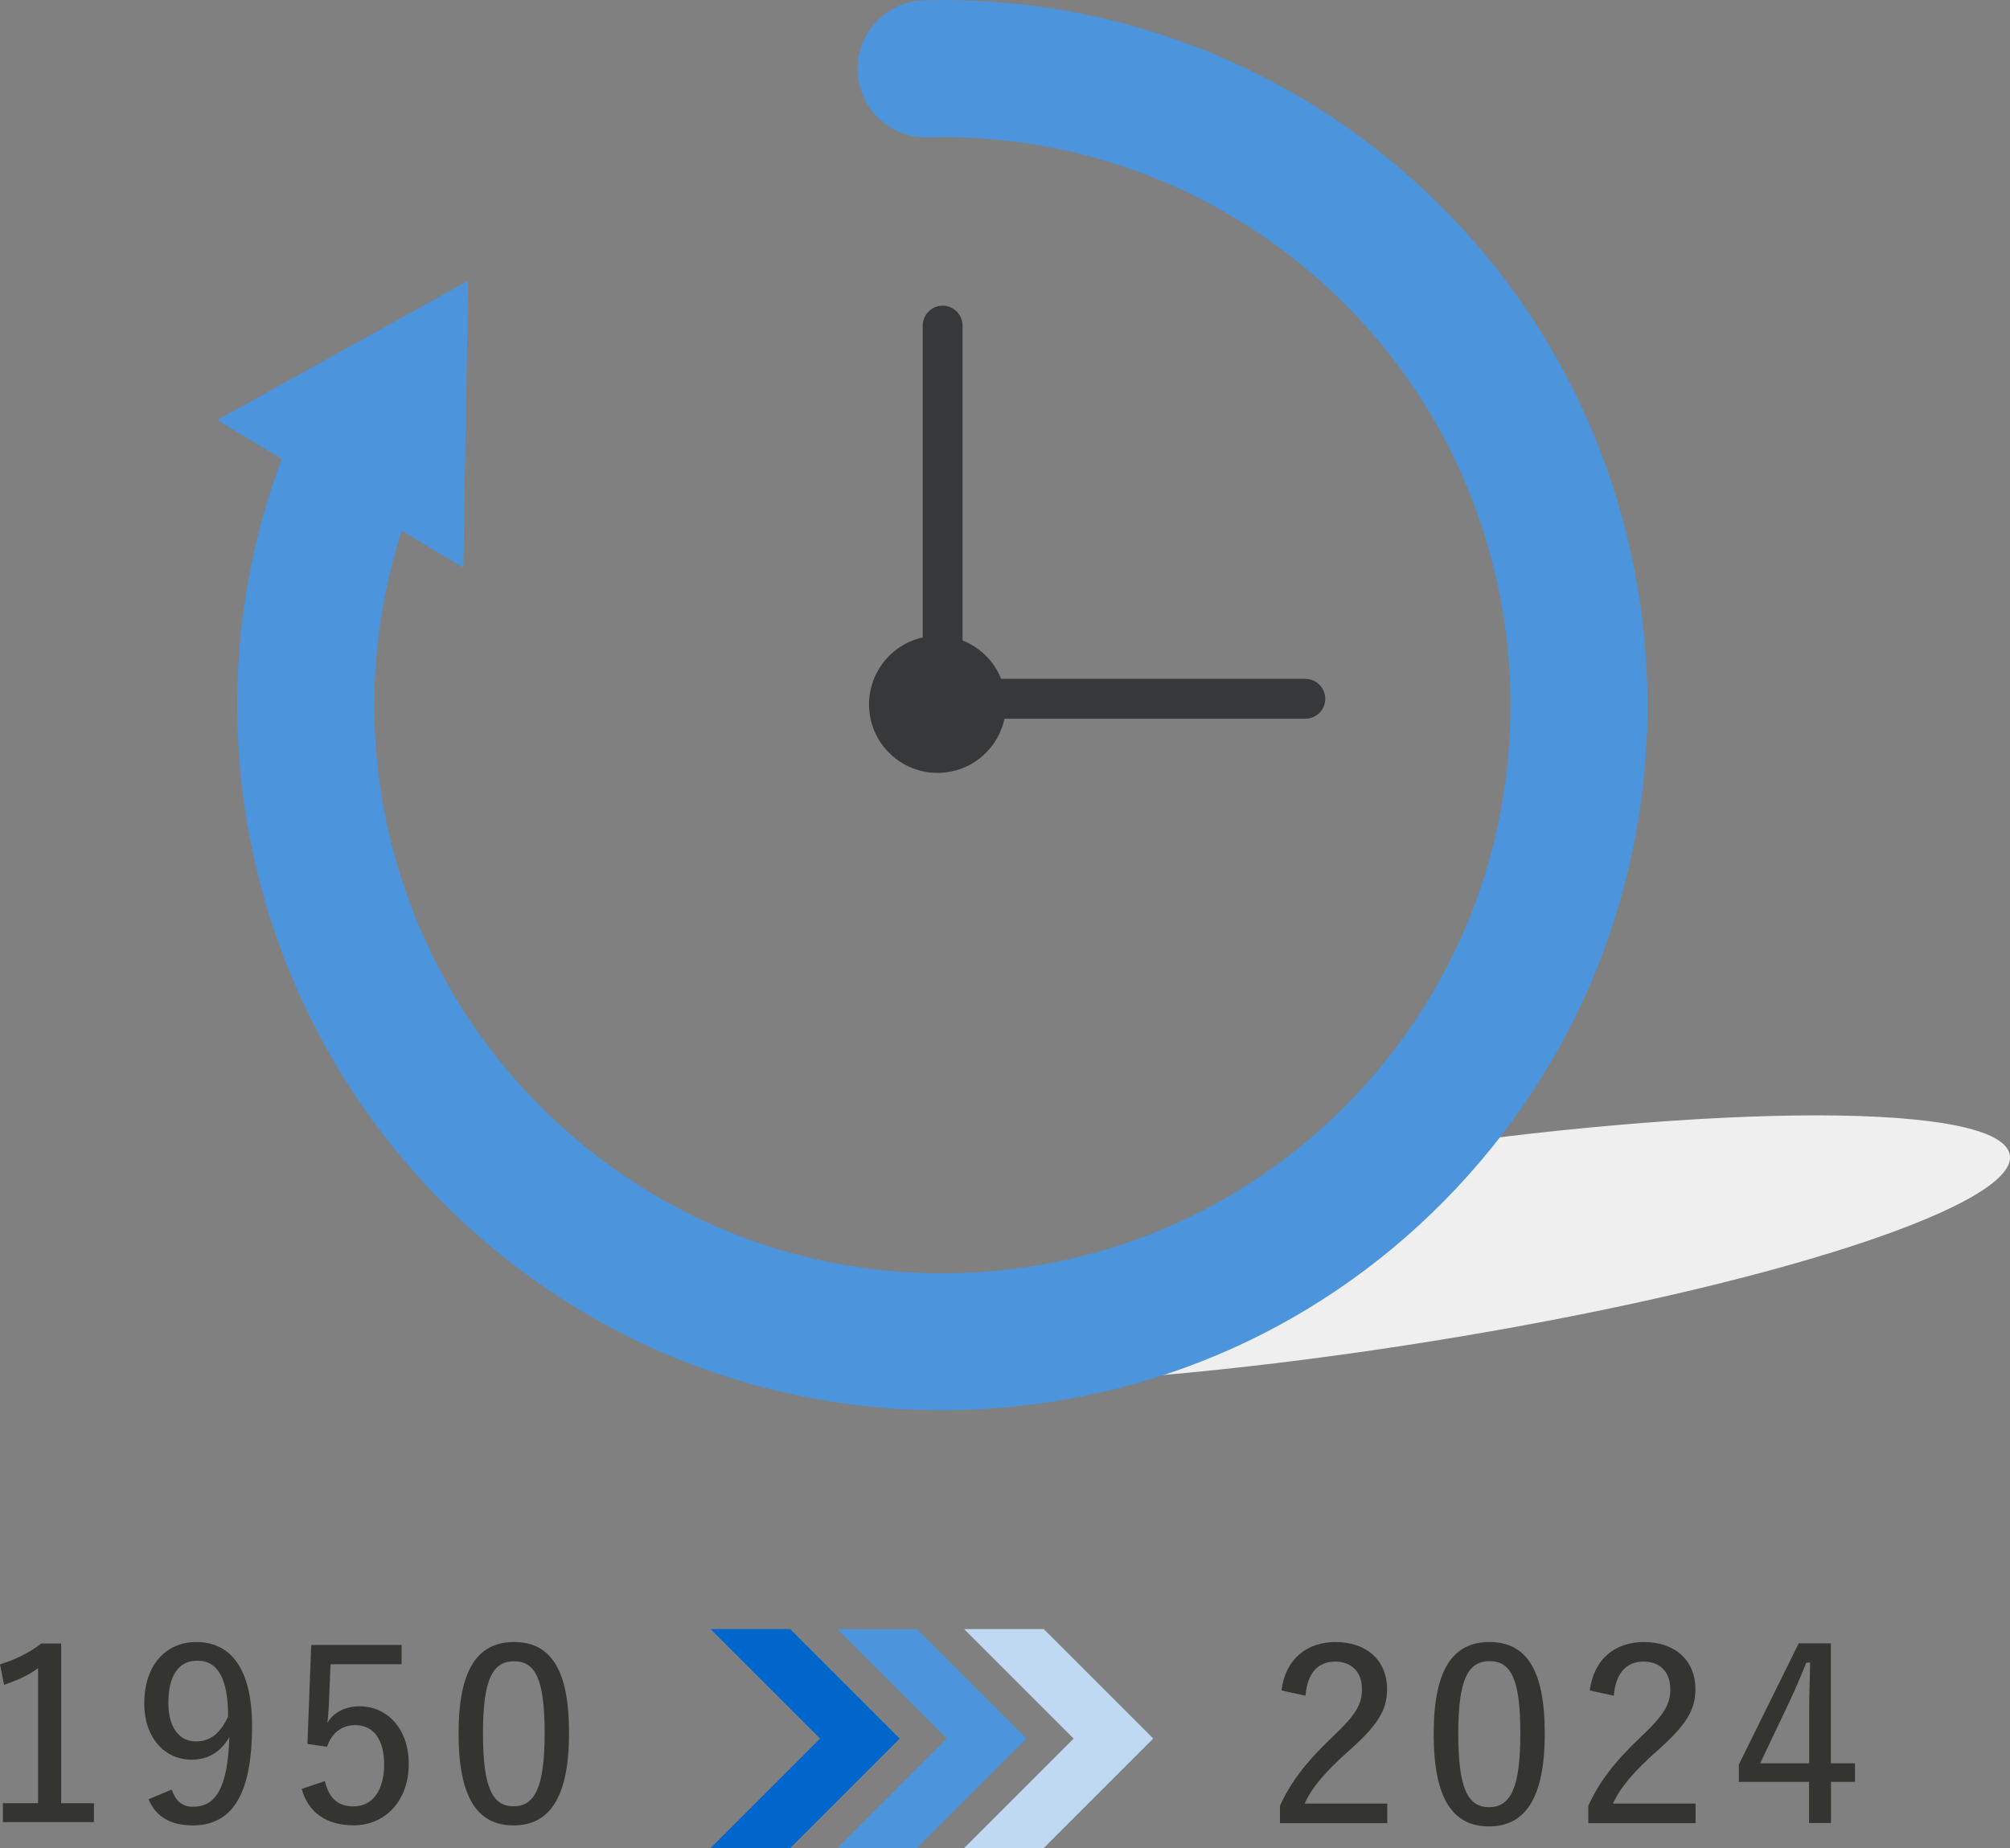<?xml version="1.0" encoding="UTF-8"?><svg id="_レイヤー_2" xmlns="http://www.w3.org/2000/svg" viewBox="0 0 201.76 185.54"><rect x="0" y="0" width="201.76" height="185.54" fill="#808080" stroke="none"/><defs><style>.cls-1{fill:#bfd9f2;}.cls-1,.cls-2,.cls-3,.cls-4,.cls-5,.cls-6{stroke-width:0px;}.cls-2{fill:#37383a;}.cls-3{fill:#343431;}.cls-4{fill:#06c;}.cls-5{fill:#efefef;}.cls-6{fill:#4c94db;}</style></defs><g id="_レイヤー_7"><g id="_創業"><g id="illust_03"><path class="cls-3" d="M6.14,181.04h3.29v1.9H.29v-1.9h3.53v-13.56c-.91.7-2.06,1.2-3.41,1.68l-.41-2.06c1.54-.48,2.93-1.15,4.15-2.09h1.99v16.03Z"/><path class="cls-3" d="M17.23,179.67c.43,1.2,1.1,1.73,2.14,1.73,2.26,0,3.5-1.85,3.65-7.01-.84,1.51-2.14,2.28-3.79,2.28-2.71,0-4.75-2.21-4.75-5.64,0-3.82,2.14-6.17,5.23-6.17,3.38,0,5.59,2.57,5.59,8.45,0,7.08-2.14,9.96-5.95,9.96-2.21,0-3.7-.86-4.44-2.62l2.33-.98ZM19.8,166.73c-1.94,0-2.9,1.61-2.9,4.25,0,2.47,1.1,3.86,2.78,3.86,1.42,0,2.45-.82,3.22-2.52-.02-3.65-.94-5.59-3.1-5.59Z"/><path class="cls-3" d="M40.31,167.09h-7.13l-.17,4.01c-.02.58-.1,1.3-.14,1.87.58-1.01,1.75-1.66,3.22-1.66,2.76,0,4.94,2.23,4.94,5.78,0,3.77-2.42,6.17-5.52,6.17-2.69,0-4.54-1.22-5.23-3.65l2.33-.79c.41,1.75,1.34,2.54,2.88,2.54,1.87,0,3.07-1.56,3.07-4.22,0-2.52-1.1-3.94-2.9-3.94-1.32,0-2.38.77-2.83,2.18l-1.97-.29.38-9.94h9.07v1.92Z"/><path class="cls-3" d="M57.12,173.98c0,6.5-1.97,9.29-5.57,9.29s-5.52-2.74-5.52-9.24,1.97-9.17,5.57-9.17,5.52,2.64,5.52,9.12ZM48.48,174.01c0,5.45.94,7.34,3.07,7.34s3.12-1.9,3.12-7.34-.94-7.22-3.07-7.22-3.12,1.78-3.12,7.22Z"/><path class="cls-5" d="M201.74,115.97c-.81-5.3-29.45-5.32-63.97-.04-11.6,1.77-19.89,11.76-29.06,14.03-18.15,4.49-32.51,1.61-31.97,5.13.81,5.3,29.45,5.32,63.97.04,34.52-5.28,61.85-13.86,61.04-19.16Z"/><path class="cls-6" d="M141.81,18.03C128.3,5.95,110.9-.45,92.78.03c-3.8.1-6.8,3.26-6.7,7.06.1,3.8,3.29,6.82,7.06,6.7,14.59-.37,28.62,4.77,39.5,14.51,23.44,20.97,25.45,57.09,4.48,80.53-10.16,11.35-24.13,18.07-39.33,18.92-15.2.84-29.84-4.28-41.19-14.44-16.94-15.15-23.15-38.71-16.27-60.01l6.18,3.7.48-28.81-25.19,13.99,6.48,3.89c-10.16,27.2-2.68,57.97,19.14,77.49,13.09,11.71,29.68,18.03,47.11,18.03,1.34,0,2.68-.04,4.02-.11,18.88-1.05,36.22-9.39,48.83-23.48,26.02-29.09,23.53-73.93-5.56-99.96Z"/><path class="cls-2" d="M131.03,68.15h-30.54c-.71-1.78-2.13-3.16-3.87-3.85v-31.61c0-1.1-.9-2-2-2s-2,.9-2,2v31.31c-3.41.75-5.76,3.99-5.34,7.54.45,3.77,3.88,6.46,7.65,6.01,3-.36,5.3-2.6,5.9-5.39h30.2c1.1,0,2-.9,2-2s-.9-2-2-2Z"/><polygon class="cls-4" points="79.32 163.56 71.33 163.56 82.32 174.55 71.33 185.54 79.32 185.54 90.31 174.55 79.32 163.56"/><polygon class="cls-6" points="92.05 163.56 84.06 163.56 95.04 174.55 84.06 185.54 92.05 185.54 103.04 174.55 92.05 163.56"/><polygon class="cls-1" points="104.77 163.56 96.78 163.56 107.77 174.55 96.78 185.54 104.77 185.54 115.76 174.55 104.77 163.56"/><path class="cls-3" d="M128.63,169.71c.41-3.16,2.56-4.85,5.43-4.85,3.04,0,5.17,1.76,5.17,4.73,0,2-.8,3.48-3.69,6.06-2.56,2.27-3.81,3.77-4.59,5.43h8.3v1.96h-10.77v-1.74c1.06-2.34,2.61-4.39,5.24-6.88,2.44-2.32,2.99-3.31,2.99-4.85,0-1.71-1.06-2.75-2.68-2.75-1.71,0-2.8,1.13-2.99,3.43l-2.41-.53Z"/><path class="cls-3" d="M155.06,174.03c0,6.54-1.98,9.34-5.6,9.34s-5.55-2.75-5.55-9.29,1.98-9.22,5.6-9.22,5.55,2.66,5.55,9.17ZM146.38,174.05c0,5.48.94,7.39,3.09,7.39s3.14-1.91,3.14-7.39-.94-7.27-3.09-7.27-3.14,1.79-3.14,7.27Z"/><path class="cls-3" d="M159.58,169.71c.41-3.16,2.56-4.85,5.43-4.85,3.04,0,5.17,1.76,5.17,4.73,0,2-.8,3.48-3.69,6.06-2.56,2.27-3.81,3.77-4.59,5.43h8.3v1.96h-10.77v-1.74c1.06-2.34,2.61-4.39,5.24-6.88,2.44-2.32,2.99-3.31,2.99-4.85,0-1.71-1.06-2.75-2.68-2.75-1.71,0-2.8,1.13-2.99,3.43l-2.41-.53Z"/><path class="cls-3" d="M183.79,177.04h2.41v1.86h-2.41v4.13h-2.2v-4.13h-7.05v-1.74l6.01-12.17h3.23v12.05ZM181.6,171.76c0-1.62.07-3.14.1-4.83h-.39c-.58,1.45-1.18,2.87-1.83,4.22l-2.8,5.89h4.92v-5.29Z"/></g></g></g></svg>